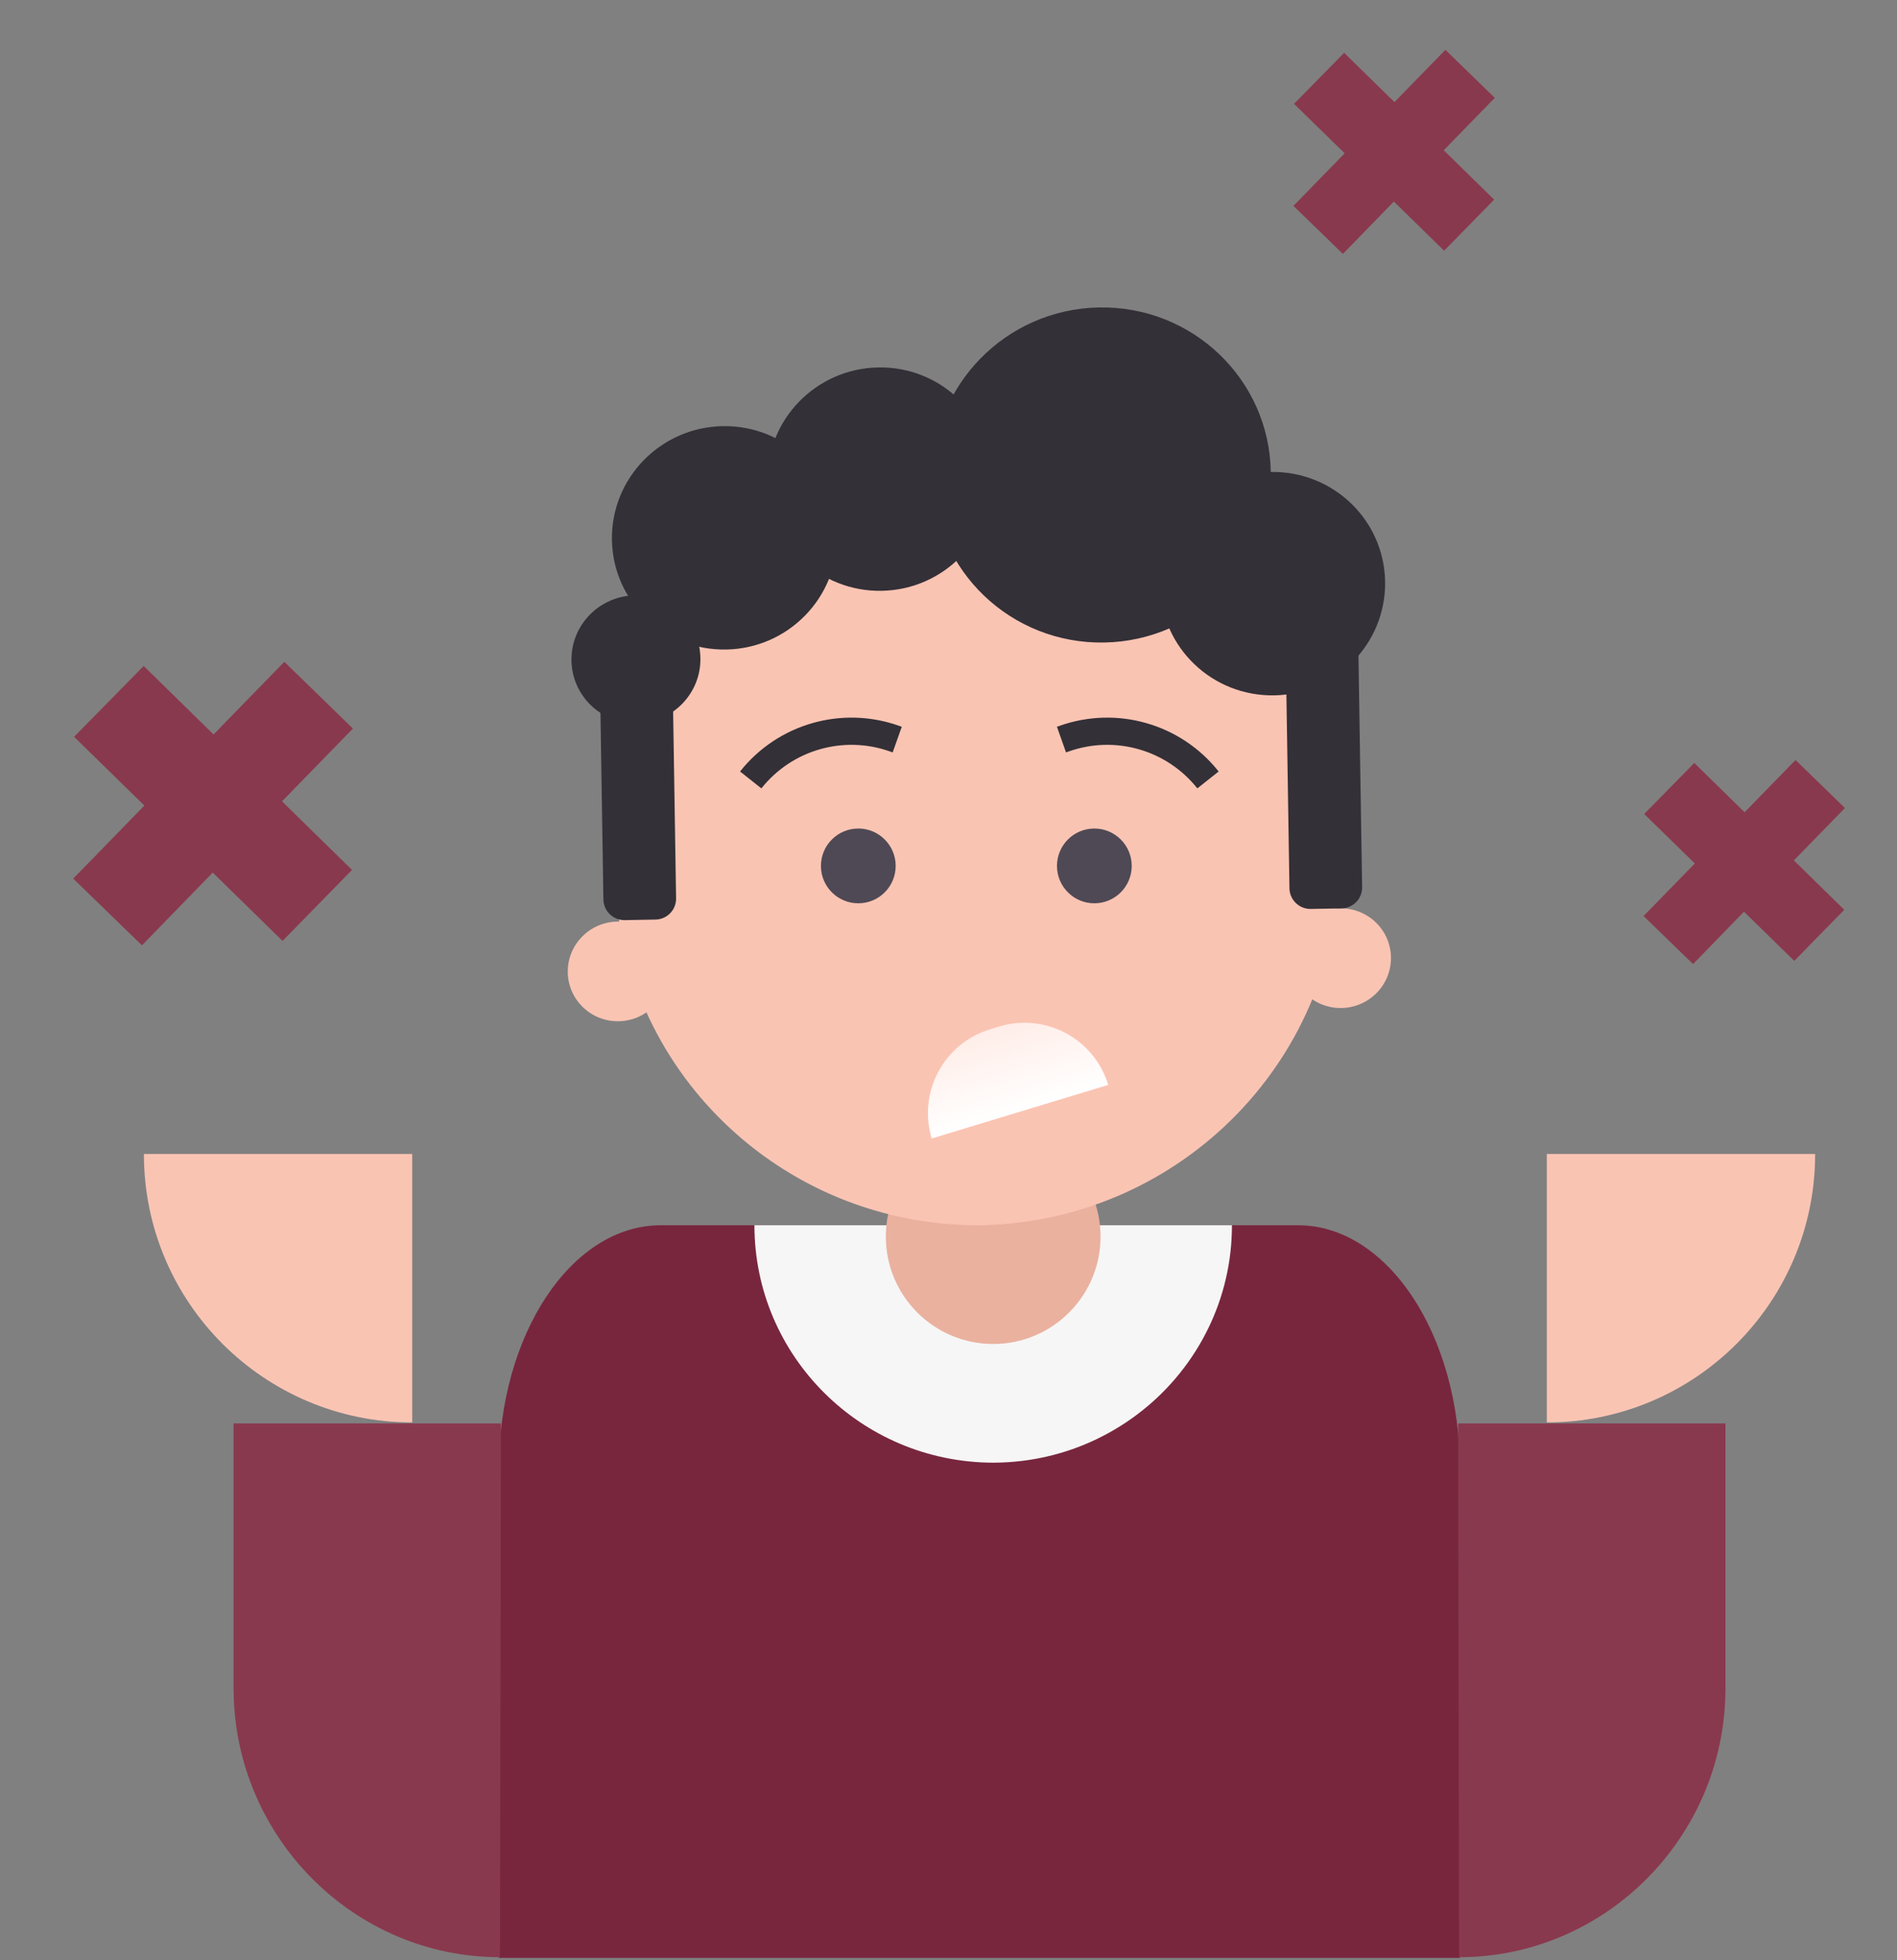 <?xml version="1.0" encoding="UTF-8"?> <svg xmlns="http://www.w3.org/2000/svg" width="791" height="817" viewBox="0 0 791 817" fill="none"><rect x="0" y="0" width="791" height="817" fill="#808080" stroke="none"/><path fill-rule="evenodd" clip-rule="evenodd" d="M60.204 335.771L30.882 307.117L59.909 277.579L89.044 306.125L118.553 275.85L147.157 303.669L117.59 334.002L146.784 362.587L117.816 392.184L88.701 363.697L59.192 394.031L30.529 366.212L60.204 335.771Z" fill="#89394E"></path><path fill-rule="evenodd" clip-rule="evenodd" d="M706.688 359.901L685.581 339.275L706.476 318.012L727.449 338.561L748.69 316.768L769.281 336.793L747.997 358.629L769.012 379.205L748.16 400.511L727.201 380.004L705.96 401.84L685.326 381.815L706.688 359.901Z" fill="#89394E"></path><path fill-rule="evenodd" clip-rule="evenodd" d="M560.688 63.901L539.581 43.275L560.476 22.012L581.449 42.561L602.69 20.768L623.281 40.793L601.997 62.629L623.012 83.205L602.16 104.511L581.201 84.004L559.96 105.84L539.326 85.815L560.688 63.901Z" fill="#89394E"></path><path d="M208 612.485C208 556.268 238.241 510.692 275.542 510.692H541.205C578.506 510.692 608.746 556.268 608.746 612.485V816.07H208V612.485Z" fill="#78263E"></path><path d="M513.692 510.69H414.356H314.576C314.576 565.198 359.009 609.416 413.912 609.656H414.157H414.356H414.557C418.381 609.618 422.198 609.393 425.996 608.936C433.172 608.076 440.252 606.441 447.071 604.062C461.101 599.158 473.951 591.1 484.468 580.671C494.983 570.242 503.108 557.497 508.05 543.581C510.521 536.623 512.196 529.387 513.041 522.057C513.475 518.284 513.679 514.487 513.692 510.69Z" fill="#F6F6F6"></path><path d="M458.895 515.419C458.895 540.139 438.854 560.182 414.131 560.182C389.411 560.182 369.371 540.139 369.371 515.419C369.371 490.698 389.411 470.658 414.131 470.658C438.854 470.658 458.895 490.698 458.895 515.419Z" fill="#EAB19F"></path><path d="M256.312 361.662C255.602 279.436 321.447 211.639 404.193 209.232L404.193 209.224L405.955 209.192L405.955 209.2C489.042 208.655 557.131 274.585 558.396 357.245L558.411 358.216C559.161 440.441 493.315 508.238 410.57 510.645L410.57 510.653L408.808 510.685L408.808 510.677C325.681 511.222 257.593 445.293 256.327 362.629L256.312 361.662Z" fill="#FAC4B3"></path><path d="M278.607 404.526C278.783 415.996 269.556 425.46 257.997 425.666C246.438 425.872 236.923 416.742 236.747 405.272C236.572 393.803 245.802 384.336 257.361 384.13C268.92 383.924 278.432 393.056 278.607 404.526Z" fill="#FAC4B3"></path><path d="M579.994 399.011C580.17 410.48 570.943 419.944 559.381 420.15C547.824 420.356 538.31 411.227 538.134 399.757C537.958 388.287 547.188 378.82 558.745 378.614C570.307 378.408 579.819 387.541 579.994 399.011Z" fill="#FAC4B3"></path><path fill-rule="evenodd" clip-rule="evenodd" d="M280.329 274.551L250.028 275.105L251.605 374.938C251.642 377.269 252.617 379.466 254.287 381.067C255.918 382.669 258.164 383.561 260.473 383.519C264.506 383.445 269.321 383.357 273.353 383.283C278.168 383.195 281.983 379.239 281.907 374.422C281.5 348.706 280.329 274.551 280.329 274.551Z" fill="#333037"></path><path fill-rule="evenodd" clip-rule="evenodd" d="M566.391 269.886L536.091 270.44L537.668 370.273C537.705 372.604 538.679 374.801 540.349 376.402C541.98 378.004 544.226 378.896 546.536 378.854C550.568 378.78 555.383 378.692 559.416 378.618C564.231 378.53 568.045 374.574 567.969 369.757C567.563 344.041 566.391 269.886 566.391 269.886Z" fill="#333037"></path><path d="M265.591 301.497C280.438 301.225 292.285 289.062 292.052 274.329C291.82 259.597 279.595 247.875 264.748 248.147C249.901 248.418 238.053 260.581 238.286 275.314C238.519 290.046 250.744 301.769 265.591 301.497Z" fill="#333037"></path><path d="M531.37 289.829C557.281 289.355 577.957 268.128 577.55 242.417C577.144 216.707 555.81 196.249 529.899 196.723C503.988 197.198 483.312 218.424 483.718 244.135C484.124 269.845 505.459 290.304 531.37 289.829Z" fill="#333037"></path><path d="M367.662 246.257C393.573 245.783 414.249 224.555 413.842 198.845C413.436 173.134 392.102 152.677 366.191 153.151C340.28 153.625 319.604 174.852 320.01 200.562C320.416 226.273 341.751 246.731 367.662 246.257Z" fill="#333037"></path><path d="M302.809 270.727C328.72 270.253 349.396 249.026 348.989 223.315C348.583 197.604 327.249 177.147 301.338 177.621C275.427 178.095 254.751 199.322 255.157 225.033C255.563 250.743 276.898 271.202 302.809 270.727Z" fill="#333037"></path><path d="M460.481 267.809C499.417 267.096 530.487 235.254 529.878 196.688C529.268 158.123 497.211 127.437 458.275 128.15C419.339 128.863 388.268 160.704 388.877 199.269C389.486 237.835 421.545 268.522 460.481 267.809Z" fill="#333037"></path><path d="M471.896 360.922C471.896 369.528 464.918 376.505 456.312 376.505C447.706 376.505 440.729 369.528 440.729 360.922C440.729 352.316 447.706 345.338 456.312 345.338C464.918 345.338 471.896 352.316 471.896 360.922Z" fill="#4F4955"></path><path d="M373.473 360.922C373.473 369.528 366.496 376.505 357.889 376.505C349.283 376.505 342.306 369.528 342.306 360.922C342.306 352.316 349.283 345.338 357.889 345.338C366.496 345.338 373.473 352.316 373.473 360.922Z" fill="#4F4955"></path><path d="M372.988 307.87L371.094 313.214L372.988 307.87ZM371.094 313.214L372.222 313.615L376.013 302.924L374.885 302.525L371.094 313.214ZM317.471 328.609C330.219 312.546 351.766 306.359 371.094 313.214L374.885 302.525C350.988 294.049 324.349 301.699 308.587 321.561L317.471 328.609Z" fill="#333037"></path><path d="M443.741 307.87L445.635 313.214L443.741 307.87ZM445.635 313.214L444.507 313.615L440.716 302.924L441.844 302.525L445.635 313.214ZM499.258 328.609C486.51 312.546 464.963 306.359 445.635 313.214L441.844 302.525C465.741 294.049 492.38 301.699 508.142 321.561L499.258 328.609Z" fill="#333037"></path><path d="M462.099 452.198C456.267 432.927 435.878 422.006 416.59 427.873L412.82 429.027C393.549 434.859 382.679 455.229 388.495 474.535L462.099 452.198Z" fill="url(#paint0_linear_751_578)"></path><path d="M208.482 815.781C147.456 815.781 97.945 765.696 97.409 704.788H97.382L97.382 593.298H208.872L208.482 815.781Z" fill="#89394E"></path><path d="M60 481H171.888V592.888C110.093 592.888 60 542.792 60 481Z" fill="#FAC4B3"></path><path d="M608.39 815.781C669.416 815.781 718.927 765.696 719.463 704.788H719.49V593.298H608L608.39 815.781Z" fill="#89394E"></path><path d="M756.872 481H644.984V592.888C706.779 592.888 756.872 542.792 756.872 481Z" fill="#FAC4B3"></path><defs><linearGradient id="paint0_linear_751_578" x1="414.47" y1="425.938" x2="425.779" y2="463.212" gradientUnits="userSpaceOnUse"><stop stop-color="#FFECE6"></stop><stop offset="1" stop-color="white"></stop></linearGradient></defs></svg> 